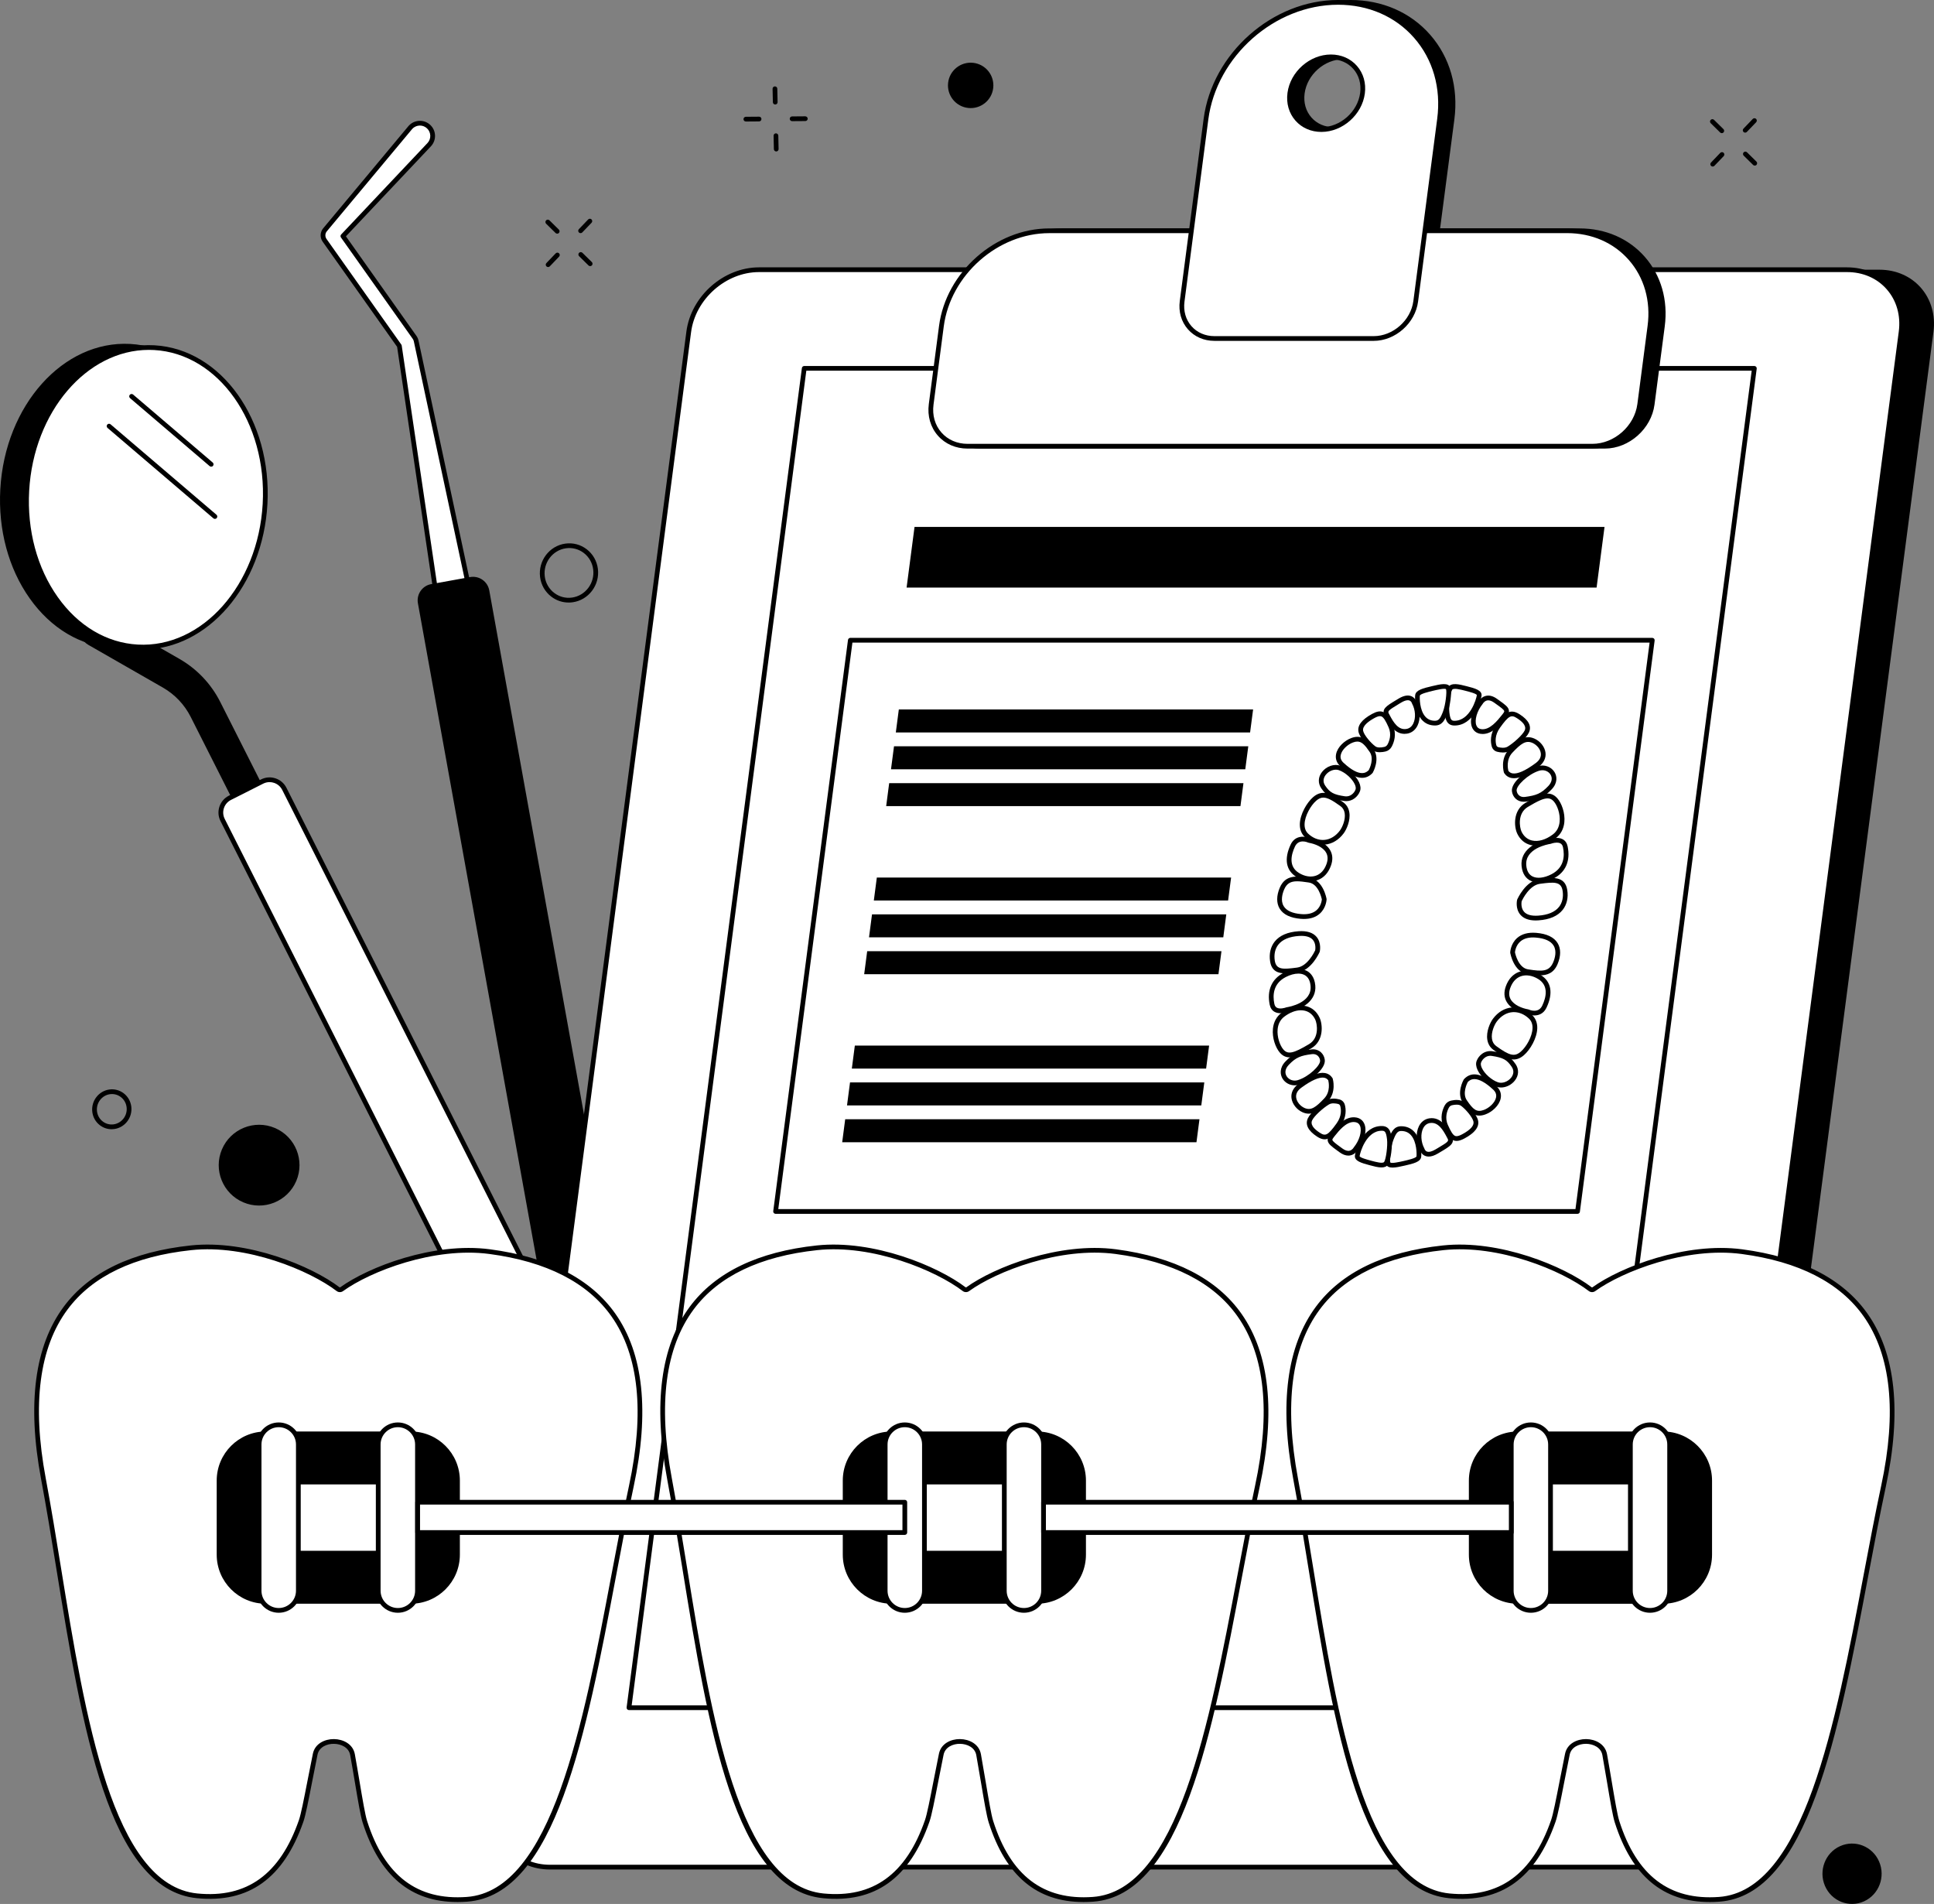 <?xml version="1.0" encoding="UTF-8"?>
<svg id="Layer_2" data-name="Layer 2" xmlns="http://www.w3.org/2000/svg" viewBox="0 0 1859.07 1830">
  <rect x="0" y="0" width="1859.07" height="1830" fill="#808080" stroke="none"/>
  <defs>
    <style>
      .cls-1 {
        fill: #fff;
      }
    </style>
  </defs>
  <g id="Illustration">
    <g id="Orthodontic_services" data-name="Orthodontic services">
      <g>
        <g>
          <path class="cls-1" d="M312.44,220.85l.17-.2,81.63-97.84c.15-.18.33-.39.5-.56,4.65-4.92,12.41-5.15,17.33-.5,4.92,4.65,5.15,12.41.5,17.33l-82.95,87.86,69.06,97.53c.62.88,1.1,1.94,1.34,3.06l.06.28,61.84,289.28c.07.35.15.75.2,1.11,1.44,9.7-5.26,18.73-14.96,20.16-9.7,1.44-18.73-5.26-20.16-14.96l-43.09-290.9-71.87-101.49c-2.13-3.01-2.07-7.2.4-10.16Z"/>
          <path d="M444.51,640.83c-4.27,0-8.4-1.36-11.89-3.95-4.3-3.19-7.09-7.86-7.88-13.15l-43.01-290.36-71.55-101.04c-2.78-3.92-2.57-9.24.51-12.93l1.75,1.46-1.75-1.46,81.79-98.04c.18-.22.4-.46.59-.67,5.5-5.83,14.72-6.09,20.55-.59,2.82,2.67,4.44,6.27,4.55,10.15.11,3.88-1.3,7.57-3.96,10.39l-81.67,86.51,67.99,96.01c.83,1.18,1.42,2.53,1.71,3.9l61.9,289.56c.08.4.17.85.23,1.25,1.62,10.92-5.95,21.13-16.88,22.75-.99.15-1.99.22-2.98.22ZM403.65,120.68c-2.65,0-5.3,1.05-7.27,3.13-.13.14-.28.31-.41.46l-81.79,98.04c-1.76,2.11-1.88,5.15-.29,7.39l71.87,101.49c.21.29.34.63.39.98l43.09,290.9c.61,4.09,2.77,7.7,6.09,10.16,3.32,2.46,7.4,3.49,11.49,2.88,8.44-1.25,14.3-9.14,13.04-17.58-.05-.31-.11-.67-.18-.98l-61.9-289.54c-.17-.78-.51-1.56-.98-2.23l-69.06-97.52c-.63-.88-.54-2.09.2-2.88l82.95-87.86c1.83-1.94,2.8-4.48,2.72-7.14-.08-2.67-1.19-5.14-3.13-6.98-1.93-1.82-4.39-2.72-6.85-2.72Z"/>
        </g>
        <path d="M607.66,1532.25l3.19-.58c18.06-3.26,30.05-20.55,26.78-38.6l-167.32-925.61c-1.56-8.62-9.81-14.35-18.44-12.79l-37.35,6.75c-8.62,1.56-14.35,9.81-12.79,18.44l167.32,925.61c3.26,18.06,20.55,30.05,38.6,26.78Z"/>
      </g>
      <g>
        <path d="M270.35,826.03c7.84-3.96,10.99-13.54,7.03-21.38l-65.64-129.91c-8.81-17.44-22.43-31.78-39.38-41.5l-67.54-38.7-26.97-53.37c-3.96-7.84-13.54-10.99-21.38-7.03-7.84,3.96-10.99,13.54-7.03,21.38l29.12,57.63c1.4,2.78,3.59,5.08,6.29,6.63l71.68,41.07c11.53,6.61,20.8,16.37,26.79,28.23l65.64,129.91c3.96,7.84,13.54,10.99,21.38,7.03Z"/>
        <g>
          <path class="cls-1" d="M662.04,1601.22c16.38-8.27,22.94-28.26,14.67-44.63l-403.42-798.39c-3.95-7.82-13.5-10.96-21.32-7.01l-30.98,15.65c-7.82,3.95-10.96,13.5-7.01,21.32l403.42,798.39c8.27,16.38,28.26,22.94,44.63,14.67Z"/>
          <path d="M647.12,1607.06c-12.98,0-25.5-7.13-31.74-19.48L211.96,789.19c-2.19-4.32-2.56-9.24-1.04-13.85,1.51-4.6,4.73-8.34,9.05-10.53l30.98-15.65c4.32-2.19,9.24-2.56,13.85-1.04,4.6,1.51,8.34,4.73,10.53,9.05l403.42,798.39c8.83,17.47,1.79,38.86-15.67,47.69-5.12,2.59-10.57,3.81-15.95,3.81ZM259.12,751.75c-2.1,0-4.19.49-6.12,1.47l-30.98,15.65c-3.24,1.64-5.65,4.44-6.78,7.89-1.13,3.45-.86,7.13.78,10.37l403.42,798.39c7.7,15.23,26.35,21.37,41.58,13.67,15.23-7.7,21.36-26.35,13.67-41.58l-403.42-798.39c-1.64-3.24-4.44-5.65-7.89-6.78-1.4-.46-2.83-.69-4.26-.69ZM662.04,1601.22h.02-.02Z"/>
        </g>
        <g>
          <ellipse cx="117.07" cy="476.69" rx="144.05" ry="114.68" transform="translate(-365.4 567.02) rotate(-86.81)"/>
          <path d="M114.26,622.93c-1.78,0-3.56-.05-5.34-.15-31.29-1.75-59.83-18.65-80.35-47.6C8.16,546.4-1.88,509.1.29,470.17c4.49-80.56,60.49-143.2,124.93-139.58,31.29,1.75,59.83,18.65,80.35,47.6,20.41,28.79,30.45,66.08,28.28,105.01-2.17,38.93-16.3,74.88-39.78,101.22-22.27,24.97-50.42,38.51-79.8,38.51ZM119.94,334.99c-59.75,0-110.87,59.5-115.11,135.44-2.11,37.91,7.63,74.18,27.45,102.13,19.7,27.8,47.01,44.02,76.89,45.69,29.88,1.67,58.82-11.42,81.49-36.85,22.8-25.58,36.52-60.54,38.64-98.44,2.11-37.91-7.63-74.18-27.45-102.13-19.7-27.8-47.01-44.02-76.89-45.69-1.68-.09-3.36-.14-5.03-.14Z"/>
        </g>
        <g>
          <ellipse class="cls-1" cx="140.28" cy="477.98" rx="144.05" ry="114.68" transform="translate(-344.77 591.42) rotate(-86.81)"/>
          <path d="M137.4,624.23c-1.75,0-3.51-.05-5.27-.15-31.29-1.75-59.83-18.65-80.35-47.6-20.41-28.79-30.45-66.08-28.28-105.01,4.49-80.56,60.49-143.2,124.93-139.58,64.39,3.59,113.12,72.05,108.63,152.61-4.37,78.35-57.5,139.73-119.65,139.73ZM143.15,336.29c-59.75,0-110.87,59.5-115.11,135.44-2.11,37.91,7.63,74.18,27.45,102.13,19.7,27.8,47.01,44.02,76.89,45.69,61.89,3.48,115.78-57.24,120.13-135.3,4.35-78.05-42.45-144.37-104.34-147.82-1.68-.09-3.36-.14-5.03-.14Z"/>
        </g>
        <path d="M203.01,448.56c-.52,0-1.05-.18-1.48-.54l-76.52-65.34c-.95-.81-1.07-2.25-.25-3.2.81-.95,2.25-1.07,3.2-.25l76.52,65.34c.95.81,1.07,2.25.25,3.2-.45.53-1.09.8-1.73.8Z"/>
        <path d="M206.61,498.75c-.52,0-1.05-.18-1.48-.55l-101.77-86.9c-.95-.81-1.07-2.25-.25-3.2.82-.95,2.25-1.07,3.2-.25l101.77,86.9c.95.81,1.07,2.25.25,3.2-.45.53-1.09.8-1.73.8Z"/>
      </g>
      <g>
        <path d="M1806.63,259.24H760.7c-32.99,0-63.24,26.75-67.56,59.74l-185.31,1415.91c-4.32,32.99,18.93,59.74,51.92,59.74h1045.93c32.99,0,63.24-26.75,67.56-59.74l185.31-1415.91c4.32-32.99-18.93-59.74-51.92-59.74Z"/>
        <g>
          <path class="cls-1" d="M1775.54,259.24H729.61c-32.99,0-63.24,26.75-67.56,59.74l-185.31,1415.91c-4.32,32.99,18.93,59.74,51.92,59.74h1045.93c32.99,0,63.24-26.75,67.56-59.74l185.31-1415.91c4.32-32.99-18.93-59.74-51.92-59.74Z"/>
          <path d="M1574.6,1796.91H528.67c-16.53,0-31.27-6.42-41.51-18.09-10.36-11.8-14.86-27.51-12.67-44.22l185.31-1415.91c4.45-34.03,35.77-61.72,69.81-61.72h1045.93c16.53,0,31.27,6.42,41.5,18.09,10.36,11.8,14.86,27.51,12.67,44.22l-185.31,1415.91c-4.45,34.03-35.77,61.72-69.81,61.72ZM729.61,261.52c-31.84,0-61.14,25.91-65.31,57.76l-185.31,1415.91c-2.01,15.39,2.1,29.82,11.58,40.63,9.36,10.67,22.89,16.54,38.09,16.54h1045.93c31.84,0,61.14-25.91,65.31-57.76l185.31-1415.91c2.01-15.39-2.1-29.82-11.58-40.63-9.36-10.67-22.89-16.54-38.09-16.54H729.61Z"/>
        </g>
        <g>
          <path d="M1517.93,1643.68h-913.33c-.65,0-1.28-.28-1.71-.77-.43-.49-.63-1.15-.55-1.79l168.48-1287.35c.15-1.13,1.11-1.98,2.25-1.98h913.33c.66,0,1.28.28,1.71.77.43.49.63,1.15.54,1.79l-168.48,1287.35c-.15,1.13-1.11,1.98-2.25,1.98ZM607.2,1639.13h908.74l167.88-1282.81h-908.74l-167.88,1282.81Z"/>
          <polygon points="1534.73 564.77 871.47 564.77 879.1 506.48 1542.36 506.48 1534.73 564.77"/>
          <g>
            <path d="M1516.43,1166.7h-770.89c-.65,0-1.28-.28-1.71-.77-.43-.49-.63-1.15-.55-1.79l71.86-549.06c.15-1.13,1.11-1.98,2.25-1.98h770.89c.65,0,1.28.28,1.71.77.43.49.63,1.15.54,1.79l-71.86,549.06c-.15,1.13-1.11,1.98-2.25,1.98ZM748.13,1162.16h766.3l71.26-544.51h-766.3l-71.26,544.51Z"/>
            <g>
              <g>
                <path class="cls-1" d="M1460.52,865.52s7.28-16.67,19.38-18.27c12.11-1.61,22.53-3.22,24.4,8.5,1.87,11.72-3.28,25.07-25.59,26.6-22.29,1.53-18.19-16.83-18.19-16.83Z"/>
                <path d="M1476.16,884.71c-6.62,0-11.55-1.84-14.68-5.48-4.99-5.8-3.26-13.87-3.18-14.21.03-.14.08-.28.13-.41.32-.73,7.94-17.86,21.16-19.62l.69-.09c11.83-1.57,24.07-3.2,26.25,10.48,1.17,7.32-.39,14.12-4.38,19.14-4.74,5.96-12.58,9.36-23.3,10.09-.93.06-1.83.1-2.7.1ZM1462.7,866.22c-.19,1.11-.9,6.44,2.25,10.08,2.56,2.95,7.13,4.22,13.6,3.79,9.39-.64,16.14-3.47,20.05-8.39,3.19-4.01,4.42-9.55,3.45-15.59-1.42-8.9-8.23-8.41-21.17-6.69l-.69.09c-10.01,1.33-16.62,14.83-17.5,16.71Z"/>
              </g>
              <g>
                <path class="cls-1" d="M1490.02,808.85s12.55-4.96,14.64,5.08c2.09,10.04.56,21.74-12.22,28.37-12.77,6.62-26.13,4.87-27.56-10.17-1.43-15.04,14.72-21.65,25.13-23.28Z"/>
                <path d="M1479.11,848.25c-3.11,0-5.96-.66-8.4-1.99-3.26-1.77-7.3-5.63-8.09-13.92-1.38-14.57,12.43-23.39,26.82-25.7,1.38-.5,7.87-2.6,12.68,0,2.47,1.33,4.12,3.7,4.77,6.84,2.89,13.91-1.86,24.87-13.4,30.85-5.03,2.61-9.97,3.93-14.38,3.93ZM1496.51,809.9c-2.83,0-5.62,1.06-5.66,1.07-.16.06-.32.11-.48.13-2.54.4-24.78,4.35-23.22,20.81.48,5.06,2.41,8.55,5.74,10.36,4.48,2.44,11.4,1.69,18.51-1.99,12.25-6.35,12.76-17.58,11.04-25.88-.38-1.84-1.19-3.07-2.48-3.76-1.02-.55-2.24-.74-3.45-.74ZM1490.02,808.85h.02-.02Z"/>
              </g>
              <g>
                <path class="cls-1" d="M1460.55,800.37c-2.63-5.48-4.16-20.06,6.89-26.7,14.47-8.69,21.9-11.62,27.83-4.91,5.92,6.71,11.13,25.79-1.19,35.1-13.2,9.97-27.6,8.85-33.52-3.49Z"/>
                <path d="M1476.42,812.83c-1.69,0-3.34-.19-4.92-.57-5.75-1.4-10.24-5.17-13-10.91-3.24-6.76-4.29-22.39,7.77-29.63,13.68-8.22,23.2-12.96,30.7-4.47,4.05,4.59,7.67,13.99,6.76,23.08-.65,6.43-3.51,11.73-8.28,15.33-6.19,4.68-12.89,7.16-19.02,7.16ZM1487.62,767.37c-3.97,0-9.61,2.6-19.01,8.25-10.19,6.12-7.93,19.75-6.01,23.76,2.14,4.47,5.59,7.39,9.97,8.46,5.99,1.46,13.32-.66,20.13-5.8,3.79-2.86,5.97-6.95,6.5-12.16.78-7.71-2.33-15.87-5.64-19.62-1.67-1.89-3.49-2.89-5.94-2.89Z"/>
              </g>
              <g>
                <path class="cls-1" d="M1466.19,768.25c-2.89.39-5.72-.35-7.66-2.19-1.36-1.29-2.58-3.15-2.91-5.79-.82-6.68,12.58-18.33,23.2-21.64,10.63-3.31,20.81,8.25,11.18,18.41-7.25,7.66-12.32,9.67-23.81,11.21Z"/>
                <path d="M1464.7,770.62c-2.99,0-5.74-1.02-7.74-2.91-2.04-1.93-3.25-4.34-3.6-7.16-1.07-8.7,14.23-20.8,24.78-24.09,6.23-1.94,12.86.38,16.14,5.65,2.49,4,3.11,10.43-2.63,16.49-7.97,8.41-13.94,10.4-25.16,11.9h0c-.6.08-1.2.12-1.79.12ZM1466.19,768.25h.02-.02ZM1482.58,740.33c-1.02,0-2.05.15-3.08.47-10.71,3.34-22.21,14.46-21.62,19.19.22,1.74.96,3.23,2.21,4.41,1.39,1.32,3.51,1.9,5.8,1.59,10.74-1.44,15.5-3.16,22.47-10.52,3.41-3.61,4.17-7.6,2.08-10.96-1.66-2.67-4.65-4.19-7.85-4.19Z"/>
              </g>
              <g>
                <path class="cls-1" d="M1447.85,741.88s-3.56-11.69,4.32-20.02c7.87-8.33,13.62-13.32,21.67-9.97,8.05,3.36,15.01,15.07,3.73,23.39-11.28,8.32-24.02,14.96-29.71,6.6Z"/>
                <path d="M1455.35,748.01c-.77,0-1.5-.06-2.2-.18-3-.51-5.42-2.08-7.18-4.67-.13-.19-.23-.4-.3-.62-.16-.53-3.84-13.06,4.84-22.24,7.91-8.37,14.72-14.46,24.19-10.5,5.75,2.4,10.25,8.03,10.93,13.7.62,5.12-1.77,9.96-6.73,13.61-9.91,7.31-17.65,10.9-23.56,10.9ZM1449.94,740.9c1.02,1.37,2.33,2.17,3.97,2.45,4.81.82,12.3-2.51,22.3-9.89,3.69-2.72,5.34-5.89,4.91-9.41-.56-4.6-4.53-8.54-8.17-10.05-6.31-2.63-10.81.63-19.14,9.43-6.2,6.56-4.34,15.65-3.88,17.47Z"/>
              </g>
              <g>
                <path class="cls-1" d="M1439.75,720.37c-1.81-.46-3.13-1.79-3.62-3.54-1.03-3.7-1.76-10.76,3.81-18.57,8.15-11.45,11.91-14.72,19.59-9.8,7.68,4.93,10.37,9.85,8.06,14.76-2.31,4.91-11.71,13.09-17.13,16.35-3.46,2.09-7.94,1.49-10.71.79Z"/>
                <path d="M1444.65,723.29c-1.98,0-3.87-.32-5.45-.72-2.58-.65-4.54-2.57-5.25-5.14-1.09-3.94-2.01-11.85,4.14-20.49,7.55-10.61,12.69-16.79,22.67-10.39,8.76,5.62,11.75,11.55,8.89,17.64-2.6,5.52-12.4,13.95-18.01,17.33-2.19,1.32-4.65,1.77-6.99,1.77ZM1440.31,718.16c2.13.54,6.13,1.18,8.99-.54,5.54-3.34,14.3-11.24,16.24-15.37.65-1.38,2.62-5.57-7.23-11.88-5.45-3.5-7.78-3.05-16.51,9.2-5.06,7.11-4.34,13.48-3.47,16.64.27.99.99,1.7,1.98,1.94Z"/>
              </g>
              <g>
                <path class="cls-1" d="M1423.36,675.28s4.66-8.67,14.32-1.72c9.67,6.96,12.97,8.7,8.76,13.9-4.21,5.2-12.85,17.34-23.19,15.58-10.34-1.75-8.3-17.36.11-27.76Z"/>
                <path d="M1425.3,705.49c-.8,0-1.61-.07-2.43-.21-3.8-.64-6.63-2.96-7.98-6.52-2.47-6.53.3-16.92,6.59-24.78.54-.89,2.78-4.2,6.88-5.14,3.34-.77,6.93.19,10.65,2.87l1.93,1.38c5.85,4.18,9.07,6.48,9.52,9.8.33,2.43-1.03,4.48-2.25,5.99l-1.04,1.31c-4.34,5.47-12.13,15.29-21.87,15.29ZM1430.61,673.14c-.41,0-.8.04-1.19.13-2.64.59-4.05,3.08-4.07,3.11-.06.11-.14.24-.23.34-5.33,6.59-7.9,15.38-5.98,20.45.78,2.07,2.25,3.26,4.49,3.64,8.21,1.39,15.86-8.25,19.98-13.43l1.07-1.34c.63-.78,1.37-1.86,1.28-2.52-.19-1.38-3.49-3.73-7.66-6.71l-1.94-1.39c-2.1-1.51-4.03-2.27-5.75-2.27ZM1423.36,675.28h.02-.02Z"/>
              </g>
              <g>
                <path class="cls-1" d="M1398.1,695.08c-5.07,0-6.32-3.34-7.14-10.01-.82-6.66.93-19.99,3.05-23.32,2.13-3.33,8.67-1.66,15.22.01,6.55,1.67,13.1,3.34,12.66,6.68-.44,3.33-6.54,26.67-23.79,26.64Z"/>
                <path d="M1398.13,697.35h-.04c-7.92-.01-8.81-7.23-9.39-12.01-.83-6.75.78-20.73,3.39-24.82,3.01-4.72,10.48-2.81,17.69-.97,7.74,1.98,15.05,3.84,14.36,9.18-.74,5.68-7.72,28.62-26.01,28.62ZM1398.1,692.8h.02c14.9,0,21-20.83,21.51-24.66-.38-1.48-7.53-3.3-10.97-4.18-4.85-1.24-11.5-2.93-12.74-.99-1.72,2.69-3.51,15.32-2.71,21.82.89,7.25,2.17,8.01,4.89,8.01Z"/>
              </g>
              <g>
                <path class="cls-1" d="M1272.92,864.4s-2.87-16.65-14.41-18.37c-11.53-1.73-21.38-3.44-26.26,8.16-4.87,11.6-3.26,24.9,18.34,26.7,21.62,1.8,22.33-16.49,22.33-16.49Z"/>
                <path d="M1253.51,883.29c-1.01,0-2.04-.04-3.11-.13-10.05-.84-16.89-4.14-20.32-9.81-3.18-5.24-3.15-12.36.08-20.04,5.47-13.01,16.95-11.29,28.04-9.63l.65.1c13.02,1.95,16.18,19.49,16.31,20.23.03.16.04.32.03.47-.01.33-.39,8.24-6.6,13.74-3.8,3.36-8.86,5.05-15.08,5.05ZM1246.85,847.08c-5.93,0-9.91,1.83-12.5,7.98-1.53,3.65-3.63,10.57-.38,15.92,2.64,4.35,8.3,6.92,16.81,7.63,6.34.53,11.31-.73,14.76-3.76,4.25-3.73,4.98-9.15,5.1-10.33-.41-1.98-3.4-14.9-12.46-16.26l-.65-.1c-4.11-.62-7.65-1.09-10.67-1.09Z"/>
              </g>
              <g>
                <path class="cls-1" d="M1258.48,807.8s-11.1-5.03-15.76,4.91c-4.66,9.94-6.18,21.56,4.7,28.27,10.88,6.71,24.54,5.12,29.86-9.82,5.32-14.94-8.94-21.66-18.8-23.36Z"/>
                <path d="M1259.86,847.04c-4.5,0-9.23-1.4-13.64-4.12-10.09-6.22-12.06-17.28-5.56-31.17,4.35-9.29,13.82-8.13,18.48-6.14,3.7.67,14.67,3.32,19.43,11.47,2.52,4.32,2.81,9.32.84,14.85-2.52,7.08-6.99,11.92-12.92,14-2.1.74-4.34,1.1-6.63,1.1ZM1252.35,808.76c-2.68,0-5.74,1.01-7.57,4.92-3.81,8.14-6.25,19.16,3.83,25.37,5.49,3.38,11.46,4.33,16.38,2.6,4.59-1.61,8.1-5.5,10.14-11.24,1.5-4.21,1.34-7.92-.48-11.03-3.09-5.3-10.58-8.3-16.56-9.33-.19-.03-.37-.09-.54-.17-.45-.2-2.65-1.12-5.2-1.12Z"/>
              </g>
              <g>
                <path class="cls-1" d="M1289.81,799.63c4.03-5.43,9.34-19.92.12-26.61-12.06-8.74-18.65-11.7-26.24-5.08-7.59,6.62-17.67,25.52-7.92,34.86,10.45,10.02,24.98,9.04,34.04-3.18Z"/>
                <path d="M1271.6,811.9c-6.23,0-12.35-2.61-17.41-7.45-3.2-3.07-4.83-7.34-4.72-12.35.22-9.44,6.64-20.57,12.72-25.87,9.36-8.17,17.96-3.1,29.06,4.95,3.23,2.34,5.18,5.63,5.82,9.77,1.19,7.71-2.61,16.2-5.45,20.03h0c-4.75,6.4-11.2,10.25-18.16,10.84-.63.05-1.25.08-1.88.08ZM1272.07,766.62c-2.49,0-4.6,1.05-6.88,3.03-5.22,4.55-10.97,14.47-11.16,22.55-.09,3.75,1.03,6.76,3.32,8.96,4.61,4.42,10.21,6.6,15.75,6.13,5.64-.48,10.93-3.68,14.89-9.02,2.29-3.09,5.57-10.34,4.6-16.63-.45-2.9-1.79-5.18-4-6.78-7.79-5.65-12.61-8.24-16.53-8.24ZM1289.81,799.63h.02-.02Z"/>
              </g>
              <g>
                <path class="cls-1" d="M1292.58,767.64c2.76.4,5.76-.31,8.16-2.12,1.68-1.27,3.38-3.11,4.39-5.74,2.55-6.64-7.7-18.32-17.36-21.67-9.65-3.35-22.71,8.08-15.84,18.23,5.18,7.66,9.67,9.69,20.65,11.3Z"/>
                <path d="M1294.1,770.02c-.62,0-1.23-.04-1.85-.13-10.88-1.59-16.37-3.65-22.2-12.27-3.3-4.88-3.05-10.69.68-15.55,4.32-5.62,11.79-8.19,17.79-6.11,7.14,2.48,14.82,9.3,17.87,15.87,1.51,3.26,1.81,6.29.86,8.76-1.03,2.67-2.76,4.94-5.14,6.74-2.32,1.75-5.16,2.69-8.01,2.69ZM1284.15,739.79c-3.54,0-7.39,1.89-9.82,5.05-1.48,1.92-3.51,5.81-.52,10.23,4.6,6.79,8.17,8.72,19.09,10.32,2.24.32,4.6-.29,6.46-1.69,1.69-1.28,2.92-2.88,3.63-4.74.5-1.29.24-3.1-.74-5.21-2.55-5.48-9.24-11.41-15.24-13.49-.91-.32-1.88-.47-2.87-.47Z"/>
              </g>
              <g>
                <path class="cls-1" d="M1317.62,741.51s6.58-11.63.93-19.96c-5.65-8.33-10.04-13.33-18.89-10.02-8.84,3.31-18.77,14.92-9.77,23.25,9,8.34,19.91,15.02,27.73,6.73Z"/>
                <path d="M1309.31,747.63c-5.92,0-12.93-3.73-20.97-11.17-3.49-3.24-4.89-7.24-4.03-11.59,1.4-7.1,8.38-13.15,14.55-15.46,10.49-3.93,15.76,2.31,21.57,10.87,6.37,9.39-.53,21.83-.83,22.35-.09.16-.2.31-.32.44-2.87,3.04-6.19,4.56-9.97,4.56ZM1304.75,712.77c-1.3,0-2.7.3-4.29.9-4.94,1.85-10.66,6.87-11.69,12.08-.55,2.79.32,5.2,2.66,7.37,16,14.82,22.15,9.33,24.33,7.05.81-1.56,5.29-10.87.91-17.34-4.64-6.85-7.71-10.06-11.92-10.06ZM1317.62,741.51h.02-.02Z"/>
              </g>
              <g>
                <path class="cls-1" d="M1331.27,720.12c1.91-.45,3.58-1.77,4.52-3.51,1.98-3.68,4.55-10.72,1.06-18.53-5.12-11.44-8-14.71-16.91-9.83-8.9,4.88-12.85,9.77-11.84,14.67,1.01,4.9,8.21,13.08,12.74,16.35,2.9,2.09,7.49,1.52,10.43.84Z"/>
                <path d="M1326.32,723.01c-2.42,0-4.86-.48-6.82-1.89-4.78-3.45-12.46-12.08-13.63-17.74-1.23-5.97,3.13-11.73,12.97-17.13,4.31-2.37,7.5-3,10.3-2.06,3.96,1.33,6.4,5.4,9.78,12.95,3.92,8.76.97,16.63-1.13,20.53-1.27,2.36-3.46,4.06-6,4.65h0c-1.63.38-3.53.68-5.46.68ZM1331.27,720.12h.02-.02ZM1326.54,688.33c-1.37,0-3.16.62-5.51,1.91-5.42,2.97-11.68,7.51-10.7,12.22.82,3.99,7.31,11.69,11.84,14.97,1.64,1.18,4.77,1.36,8.59.47,1.25-.29,2.38-1.18,3.03-2.38,1.71-3.17,4.11-9.53.98-16.52-2.64-5.9-4.74-9.71-7.08-10.5-.35-.12-.73-.18-1.15-.18Z"/>
              </g>
              <g>
                <path class="cls-1" d="M1359.34,675.21s-2.38-8.66-13.81-1.75c-11.43,6.91-15.16,8.64-12.34,13.83,2.83,5.2,8.26,17.33,19.01,15.62,10.76-1.71,12.8-17.3,7.14-27.7Z"/>
                <path d="M1350.1,705.36c-9.93,0-15.25-10.07-18.21-15.67l-.69-1.3c-3.67-6.75,1.19-9.67,10.87-15.49l2.28-1.38c4.81-2.91,8.92-3.71,12.22-2.39,2.87,1.15,4.37,3.69,4.87,5.2,3.83,7.2,4.3,16.68,1.12,23.15-2.1,4.26-5.65,6.99-10,7.68-.85.14-1.67.2-2.46.2ZM1353.25,673.05c-1.75,0-3.97.79-6.54,2.35l-2.29,1.38c-10.41,6.26-10.63,6.83-9.22,9.42l.72,1.35c3.69,6.99,8.3,14.33,15.94,13.11,2.94-.47,5.17-2.22,6.64-5.2,2.6-5.28,2.13-13.17-1.14-19.17-.08-.15-.14-.3-.19-.46-.03-.11-.59-1.85-2.3-2.51-.48-.18-1.01-.27-1.6-.27Z"/>
              </g>
              <g>
                <path class="cls-1" d="M1379.37,695.04c5.07,0,7.19-3.32,9.75-9.98,2.56-6.66,4.31-19.99,3.05-23.32-1.25-3.33-8.23-1.67-15.2-.01-6.97,1.66-13.94,3.32-14.37,6.65-.44,3.33-.44,26.64,16.77,26.66Z"/>
                <path d="M1379.39,697.32h-.02c-5.2,0-9.48-1.89-12.73-5.6-6.71-7.66-6.66-20.79-6.29-23.63.64-4.88,7.8-6.59,16.1-8.56,8.18-1.95,15.9-3.79,17.86,1.42,1.56,4.14-.46,18.18-3.06,24.93-2.41,6.26-4.96,11.44-11.86,11.44ZM1379.37,692.77h.01c3.4,0,5.04-1.84,7.61-8.52,2.61-6.78,3.93-19.34,3.05-21.7-.55-1.46-9.26.62-12.55,1.4-4.03.96-12.41,2.96-12.65,4.73-.25,1.91-.35,13.71,5.2,20.05,2.38,2.72,5.43,4.04,9.32,4.05Z"/>
              </g>
              <g>
                <path class="cls-1" d="M1453.98,915.46s2.9,16.74,14.57,18.5c11.67,1.76,21.65,3.51,26.58-8.16,4.93-11.68,3.28-25.07-18.59-26.89-21.85-1.82-22.56,16.56-22.56,16.56Z"/>
                <path d="M1480.25,937.48c-3.67,0-7.54-.59-11.38-1.17l-.66-.1c-13.13-1.98-16.34-19.61-16.47-20.36-.03-.16-.04-.32-.03-.48.01-.33.39-8.25,6.62-13.77,4.45-3.94,10.64-5.61,18.39-4.97,10.2.85,17.13,4.19,20.6,9.92,3.19,5.27,3.15,12.42-.1,20.12-3.64,8.61-9.91,10.79-16.97,10.79ZM1456.27,915.33c.41,2,3.45,15,12.62,16.39l.66.1c12.35,1.87,19.53,2.47,23.48-6.9,1.55-3.66,3.66-10.61.4-16-2.67-4.42-8.42-7.02-17.08-7.75-6.42-.54-11.48.74-14.96,3.8-4.26,3.75-5,9.17-5.12,10.35Z"/>
              </g>
              <g>
                <path class="cls-1" d="M1468.61,972.42s11.23,5.12,15.95-4.88c4.71-10,6.24-21.7-4.78-28.48-11.01-6.78-24.81-5.21-30.17,9.79-5.36,15,9.04,21.81,19,23.57Z"/>
                <path d="M1474.86,976.03c-2.64,0-5.13-.65-6.92-1.42-3.74-.69-14.86-3.4-19.65-11.65-2.52-4.34-2.8-9.35-.83-14.88,2.53-7.08,7.01-11.93,12.97-14.02,6.29-2.21,13.78-1.1,20.54,3.06,10.21,6.28,12.22,17.43,5.64,31.38-2.73,5.79-7.44,7.52-11.76,7.52ZM1469.55,970.35c.95.42,9.33,3.91,12.95-3.78,3.86-8.19,6.31-19.28-3.91-25.57-5.59-3.43-11.66-4.4-16.65-2.64-4.62,1.62-8.14,5.52-10.2,11.26-1.5,4.21-1.34,7.93.48,11.06,3.12,5.37,10.72,8.43,16.78,9.5.19.03.37.09.54.17Z"/>
              </g>
              <g>
                <path class="cls-1" d="M1436.98,980.5c-4.06,5.44-9.4,19.97-.1,26.74,12.17,8.87,18.83,11.89,26.49,5.27,7.67-6.62,17.86-25.6,7.99-35.05-10.57-10.13-25.24-9.2-34.38,3.04Z"/>
                <path d="M1454.93,1018.35c-6,0-12.17-4.01-19.39-9.27-3.26-2.38-5.24-5.71-5.87-9.9-1.17-7.74,2.64-16.22,5.49-20.04,4.77-6.39,11.24-10.23,18.24-10.81,6.94-.58,13.89,2.08,19.53,7.49,3.25,3.11,4.9,7.44,4.77,12.5-.25,9.49-6.72,20.63-12.85,25.91-3.36,2.9-6.62,4.12-9.93,4.12ZM1455.26,972.81c-.5,0-.99.02-1.49.06-5.67.47-10.99,3.67-14.97,9-2.3,3.08-5.59,10.32-4.64,16.64.44,2.95,1.81,5.27,4.05,6.91,12.88,9.39,17.75,10.5,23.67,5.39,5.26-4.54,11.06-14.46,11.27-22.59.1-3.8-1.04-6.87-3.37-9.1-4.28-4.1-9.39-6.3-14.53-6.3ZM1436.98,980.5h.02-.02Z"/>
              </g>
              <g>
                <path class="cls-1" d="M1434.21,1012.64c-2.78-.42-5.81.28-8.22,2.08-1.69,1.27-3.4,3.11-4.42,5.74-2.57,6.66,7.77,18.46,17.5,21.91,9.74,3.45,22.93-7.96,15.98-18.23-5.24-7.74-9.77-9.82-20.84-11.5Z"/>
                <path d="M1442.83,1045.27c-1.55,0-3.07-.24-4.52-.75-7.22-2.56-14.97-9.49-18.02-16.14-1.5-3.26-1.79-6.28-.84-8.73,1.03-2.68,2.77-4.95,5.17-6.74,2.84-2.12,6.46-3.04,9.92-2.51,10.96,1.67,16.5,3.77,22.38,12.47,3.33,4.93,3.08,10.77-.67,15.62-3.32,4.29-8.49,6.78-13.43,6.78ZM1432.6,1014.79c-1.86,0-3.73.61-5.25,1.75-1.7,1.27-2.93,2.87-3.66,4.74-.49,1.29-.24,3.08.73,5.2,2.56,5.56,9.33,11.6,15.41,13.75,4.17,1.48,9.7-.46,12.83-4.52,1.49-1.92,3.53-5.82.5-10.29-4.65-6.88-8.26-8.85-19.3-10.53-.42-.06-.84-.1-1.27-.1Z"/>
              </g>
              <g>
                <path class="cls-1" d="M1409,1038.72s-6.61,11.62-.93,20.04c5.68,8.42,10.11,13.48,19.02,10.24,8.91-3.24,18.93-14.84,9.84-23.3-9.08-8.45-20.07-15.25-27.93-6.98Z"/>
                <path d="M1421.98,1072.28c-6.86,0-11.16-5.39-15.79-12.25-6.4-9.48.54-21.91.84-22.44.09-.16.2-.31.33-.44,7.39-7.77,17.86-5.47,31.13,6.88,3.54,3.3,4.94,7.35,4.05,11.74-1.44,7.11-8.47,13.11-14.66,15.36-2.17.79-4.12,1.15-5.89,1.15ZM1410.86,1040.07c-.81,1.57-5.31,10.88-.9,17.42,6.13,9.08,9.52,11.86,16.36,9.37,4.95-1.8,10.7-6.78,11.76-12,.57-2.79-.34-5.31-2.69-7.5-16.14-15.03-22.34-9.57-24.53-7.3Z"/>
              </g>
              <g>
                <path class="cls-1" d="M1395.29,1060.09c-1.92.43-3.59,1.74-4.54,3.49-1.99,3.68-4.57,10.72-1.06,18.59,5.14,11.54,8.04,14.85,16.99,10.04,8.96-4.82,12.93-9.69,11.91-14.63-1.02-4.93-8.26-13.22-12.82-16.55-2.91-2.13-7.53-1.6-10.49-.93Z"/>
                <path d="M1400.12,1096.62c-.94,0-1.82-.15-2.66-.44-3.99-1.36-6.44-5.48-9.83-13.09-3.93-8.82-.98-16.69,1.13-20.59,1.28-2.37,3.48-4.05,6.04-4.62,3.67-.82,8.8-1.26,12.33,1.32,4.8,3.51,12.53,12.24,13.71,17.93,1.24,6.01-3.15,11.76-13.06,17.09-3.02,1.62-5.48,2.41-7.65,2.41ZM1400.1,1061.78c-1.29,0-2.74.17-4.32.53-1.25.28-2.39,1.16-3.03,2.35-1.71,3.17-4.12,9.54-.98,16.58,2.66,5.97,4.79,9.83,7.15,10.64,1.49.51,3.62-.02,6.69-1.68,7.93-4.26,11.54-8.36,10.76-12.17-.83-4.02-7.37-11.84-11.94-15.18-.98-.71-2.48-1.08-4.33-1.08ZM1395.29,1060.09h.02-.02Z"/>
              </g>
              <g>
                <path class="cls-1" d="M1367.14,1104.88s2.38,8.72,13.85,1.91c11.47-6.82,15.22-8.51,12.38-13.76-2.84-5.25-8.29-17.48-19.08-15.86-10.78,1.61-12.82,17.22-7.15,27.72Z"/>
                <path d="M1373.32,1111.66c-1.21,0-2.34-.21-3.39-.64-2.89-1.17-4.4-3.74-4.9-5.27-3.85-7.29-4.3-16.84-1.08-23.29,2.11-4.22,5.66-6.9,10-7.55,11.55-1.73,17.52,9.62,20.72,15.72l.7,1.31c3.68,6.81-1.2,9.69-10.93,15.44l-2.29,1.36c-3.28,1.95-6.23,2.92-8.83,2.92ZM1369.32,1104.26c.03.11.6,1.89,2.35,2.57,1.88.73,4.7.05,8.15-2l2.3-1.36c10.44-6.17,10.66-6.74,9.24-9.36l-.72-1.36c-3.71-7.06-8.33-14.48-16.02-13.34-2.92.44-5.14,2.15-6.61,5.08-2.63,5.27-2.17,13.21,1.12,19.3.08.15.14.3.19.46Z"/>
              </g>
              <g>
                <path class="cls-1" d="M1347.09,1084.79c-5.06-.06-7.19,3.25-9.75,9.9-2.56,6.64-4.3,19.97-3.05,23.32,1.25,3.35,8.22,1.77,15.19.19,6.97-1.58,13.95-3.17,14.39-6.5.44-3.33.45-26.71-16.78-26.91Z"/>
                <path d="M1338.65,1122.25c-3.15,0-5.52-.87-6.49-3.46-1.56-4.17.47-18.2,3.06-24.93,2.39-6.21,4.93-11.35,11.74-11.35.05,0,.11,0,.16,0,5.19.06,9.47,1.99,12.71,5.72,6.71,7.74,6.67,20.91,6.29,23.75-.64,4.91-7.82,6.53-16.14,8.42-4.12.94-8.13,1.84-11.34,1.84ZM1346.96,1087.06c-3.33,0-4.95,1.85-7.49,8.44-2.61,6.76-3.93,19.33-3.05,21.71.56,1.49,9.28-.49,12.56-1.23,4.03-.91,12.41-2.82,12.64-4.58.25-1.91.35-13.77-5.22-20.18-2.39-2.75-5.44-4.11-9.33-4.15-.04,0-.07,0-.11,0Z"/>
              </g>
              <g>
                <path class="cls-1" d="M1266.42,914.1s-7.22,16.58-19.19,18.15c-11.97,1.57-22.25,3.15-24.08-8.49-1.83-11.64,3.26-24.9,25.29-26.41,22.05-1.51,17.98,16.75,17.98,16.75Z"/>
                <path d="M1235.8,935.59c-7.39,0-13.44-2.23-14.89-11.48-1.15-7.3.41-14.07,4.39-19.06,4.7-5.89,12.43-9.25,22.99-9.97,7.9-.54,13.68,1.25,17.19,5.33,4.97,5.78,3.25,13.84,3.17,14.18-.03.14-.08.28-.13.41-.32.72-7.88,17.78-20.98,19.5l-.67.09c-3.76.5-7.56,1-11.06,1ZM1250.97,899.53c-.76,0-1.55.03-2.37.08-9.23.63-15.88,3.42-19.75,8.27-3.17,3.98-4.4,9.49-3.45,15.52,1.39,8.83,8.11,8.36,20.86,6.68l.67-.09c9.88-1.3,16.43-14.71,17.3-16.58.19-1.1.9-6.44-2.24-10.06-2.2-2.54-5.91-3.82-11.03-3.82ZM1266.42,914.1h.02-.02ZM1266.42,914.1h.02-.02Z"/>
              </g>
              <g>
                <path class="cls-1" d="M1237.2,970.41s-12.4,4.88-14.45-5.11c-2.05-9.99-.53-21.61,12.08-28.16,12.62-6.55,25.84-4.79,27.24,10.19,1.4,14.98-14.58,21.5-24.87,23.07Z"/>
                <path d="M1230.86,973.86c-1.86,0-3.84-.32-5.6-1.27-2.46-1.33-4.1-3.7-4.74-6.84-2.84-13.84,1.87-24.72,13.26-30.63,8.47-4.39,16.66-5.09,22.49-1.91,3.25,1.77,7.28,5.62,8.06,13.91,1.36,14.52-12.32,23.25-26.56,25.5-.86.31-3.72,1.24-6.91,1.24ZM1247.98,935.8c-3.63,0-7.83,1.14-12.11,3.35-12.08,6.27-12.6,17.43-10.9,25.68.38,1.83,1.18,3.06,2.45,3.75,2.79,1.52,7.4.3,8.94-.3.16-.06.32-.11.48-.13,2.51-.38,24.49-4.23,22.95-20.62-.47-5.06-2.39-8.54-5.71-10.34-1.72-.94-3.8-1.4-6.11-1.4Z"/>
              </g>
              <g>
                <path class="cls-1" d="M1266.34,978.98c2.6,5.48,4.11,20.01-6.84,26.56-14.32,8.57-21.68,11.43-27.52,4.72-5.84-6.71-10.96-25.71,1.21-34.91,13.05-9.86,27.3-8.69,33.15,3.62Z"/>
                <path d="M1239.56,1016.29c-3.46,0-6.52-1.34-9.3-4.53-4.01-4.6-7.58-14.01-6.64-23.07.66-6.36,3.49-11.59,8.19-15.14,7.79-5.89,16.4-8.25,23.64-6.48,5.73,1.4,10.2,5.18,12.94,10.94,3.21,6.75,4.23,22.33-7.73,29.49-8.47,5.07-15.34,8.79-21.1,8.79ZM1250.53,971.03c-5.04,0-10.67,2.13-15.98,6.14-3.72,2.81-5.87,6.84-6.41,11.99-.77,7.41,2.21,15.79,5.54,19.61,4.3,4.93,9.59,3.82,24.64-5.18,10.09-6.03,7.86-19.63,5.96-23.63-2.13-4.48-5.56-7.41-9.91-8.47-1.23-.3-2.52-.45-3.84-.45Z"/>
              </g>
              <g>
                <path class="cls-1" d="M1260.74,1010.95c2.86-.37,5.67.39,7.59,2.23,1.35,1.29,2.56,3.15,2.88,5.79.81,6.67-12.48,18.18-22.99,21.4-10.51,3.22-20.55-8.37-11.04-18.41,7.17-7.57,12.19-9.55,23.56-11.01Z"/>
                <path d="M1244.6,1043.19c-4.72,0-9.18-2.32-11.68-6.35-2.48-4-3.1-10.42,2.6-16.44,7.89-8.33,13.81-10.27,24.93-11.7,3.62-.48,7.08.57,9.45,2.84,2.02,1.94,3.22,4.35,3.56,7.16,1.06,8.69-14.12,20.65-24.59,23.85-1.42.43-2.86.64-4.28.64ZM1262.15,1013.14c-.37,0-.74.02-1.12.07-10.62,1.36-15.31,3.04-22.2,10.31-3.38,3.57-4.12,7.55-2.04,10.92,2.16,3.49,6.59,5.04,10.76,3.76,10.6-3.24,21.98-14.23,21.4-18.95-.21-1.74-.95-3.23-2.2-4.42-1.14-1.09-2.78-1.69-4.61-1.69ZM1260.73,1010.95h.02-.02Z"/>
              </g>
              <g>
                <path class="cls-1" d="M1278.9,1037.36s3.52,11.69-4.29,19.94c-7.81,8.24-13.51,13.17-21.48,9.75-7.96-3.42-14.84-15.14-3.67-23.34,11.17-8.2,23.81-14.73,29.45-6.35Z"/>
                <path d="M1258.07,1070.43c-1.85,0-3.78-.4-5.84-1.29-5.71-2.45-10.15-8.12-10.81-13.8-.58-5.09,1.79-9.87,6.68-13.46,11.06-8.13,19.4-11.57,25.5-10.51,3,.52,5.42,2.11,7.17,4.72.13.19.22.4.29.61.16.53,3.81,13.06-4.82,22.16-6.14,6.47-11.61,11.56-18.18,11.56ZM1271.39,1035.74c-3.6,0-9.89,1.95-20.59,9.81-3.62,2.66-5.26,5.78-4.86,9.28.53,4.61,4.47,8.59,8.08,10.14,6.23,2.68,10.68-.53,18.93-9.23,6.15-6.49,4.3-15.58,3.85-17.39-1.02-1.38-2.33-2.2-3.98-2.49-.42-.07-.9-.12-1.44-.12Z"/>
              </g>
              <g>
                <path class="cls-1" d="M1286.93,1058.9c1.79.47,3.11,1.81,3.59,3.57,1.02,3.7,1.74,10.76-3.79,18.51-8.1,11.35-11.83,14.58-19.45,9.58-7.61-4.99-10.27-9.93-7.98-14.8,2.29-4.88,11.61-12.95,16.99-16.16,3.44-2.05,7.88-1.42,10.64-.7Z"/>
                <path d="M1273.38,1095.09c-2.2,0-4.59-.81-7.35-2.62-8.67-5.69-11.63-11.63-8.79-17.67,2.58-5.49,12.32-13.82,17.89-17.14,4.04-2.41,8.96-1.84,12.38-.95,2.56.67,4.5,2.6,5.21,5.16,1.09,3.95,1.99,11.85-4.13,20.43-5.41,7.58-9.66,12.79-15.2,12.79ZM1281.94,1060.49c-1.54,0-3.14.27-4.48,1.07-5.5,3.28-14.18,11.08-16.1,15.17-.64,1.37-2.6,5.53,7.17,11.94,5.39,3.54,7.7,3.11,16.35-9,5.03-7.05,4.32-13.41,3.45-16.58-.27-1-.99-1.71-1.97-1.97-1.11-.29-2.72-.61-4.42-.61Z"/>
              </g>
              <g>
                <path class="cls-1" d="M1303.21,1104.11s-4.64,8.62-14.25,1.56c-9.6-7.05-12.88-8.82-8.7-13.97,4.18-5.15,12.77-17.19,23.06-15.34,10.29,1.85,8.25,17.44-.12,27.75Z"/>
                <path d="M1296.07,1110.72c-2.7,0-5.53-1.08-8.45-3.22l-1.91-1.4c-5.81-4.24-9.02-6.58-9.45-9.9-.32-2.42,1.03-4.45,2.25-5.94l1.04-1.29c4.67-5.87,13.36-16.79,24.19-14.85,3.79.68,6.62,3.03,7.95,6.62,2.43,6.55-.34,16.9-6.59,24.67-.54.89-2.76,4.16-6.83,5.07-.72.16-1.45.24-2.19.24ZM1301.22,1078.44c-7.5,0-14.33,8.59-18.13,13.36l-1.06,1.33c-.91,1.12-1.34,1.96-1.27,2.49.18,1.39,3.46,3.78,7.62,6.81l1.92,1.41c2.59,1.9,4.92,2.65,6.91,2.22,2.59-.56,3.99-3.01,4-3.04.06-.11.15-.24.23-.34,5.29-6.51,7.86-15.27,5.97-20.36-.78-2.1-2.25-3.32-4.49-3.72-.57-.1-1.14-.15-1.7-.15Z"/>
              </g>
              <g>
                <path class="cls-1" d="M1328.39,1084.57c5.06.06,6.31,3.41,7.13,10.09.82,6.68-.93,20.01-3.05,23.32-2.12,3.31-8.65,1.56-15.18-.19-6.52-1.75-13.05-3.5-12.61-6.83.44-3.33,6.52-26.6,23.72-26.4Z"/>
                <path d="M1327.92,1122.11c-3.31,0-7.3-1.07-11.22-2.12-7.7-2.06-14.97-4.01-14.28-9.32.74-5.68,7.81-28.6,25.99-28.37,7.89.09,8.78,7.31,9.36,12.09.83,6.78-.79,20.76-3.39,24.82-1.38,2.15-3.68,2.9-6.45,2.9ZM1328.18,1086.84c-14.71,0-20.75,20.61-21.25,24.42.32,1.48,7.5,3.41,10.95,4.33,4.83,1.3,11.45,3.07,12.68,1.16,1.71-2.67,3.51-15.29,2.71-21.82-.89-7.29-2.18-8.06-4.9-8.09-.06,0-.12,0-.18,0Z"/>
              </g>
            </g>
            <g>
              <g>
                <polygon points="1201.66 704.02 861.11 704.02 864 681.92 1204.55 681.92 1201.66 704.02"/>
                <polygon points="1197.03 739.42 856.48 739.42 859.37 717.32 1199.92 717.32 1197.03 739.42"/>
                <polygon points="1192.39 774.83 851.84 774.83 854.73 752.73 1195.28 752.73 1192.39 774.83"/>
              </g>
              <g>
                <polygon points="1180.52 865.55 839.97 865.55 842.86 843.45 1183.41 843.45 1180.52 865.55"/>
                <polygon points="1175.89 900.95 835.34 900.95 838.23 878.85 1178.78 878.85 1175.89 900.95"/>
                <polygon points="1171.25 936.36 830.7 936.36 833.59 914.26 1174.14 914.26 1171.25 936.36"/>
              </g>
              <g>
                <polygon points="1159.38 1027.08 818.83 1027.08 821.72 1004.97 1162.27 1004.97 1159.38 1027.08"/>
                <polygon points="1154.75 1062.48 814.2 1062.48 817.09 1040.38 1157.64 1040.38 1154.75 1062.48"/>
                <polygon points="1150.11 1097.89 809.56 1097.89 812.45 1075.79 1153 1075.79 1150.11 1097.89"/>
              </g>
            </g>
          </g>
        </g>
        <g>
          <g>
            <path d="M1542.64,428.9h-600.61c-22.23,0-37.89-18.02-34.98-40.25l9.84-75.17c6.63-50.62,53.03-91.66,103.66-91.66h497.77c50.62,0,86.29,41.04,79.67,91.66l-9.84,75.17c-2.91,22.23-23.29,40.25-45.51,40.25Z"/>
            <path d="M1542.64,431.17h-600.61c-11.35,0-21.48-4.42-28.52-12.44-7.12-8.11-10.22-18.9-8.72-30.38l9.84-75.17c6.76-51.63,54.27-93.64,105.91-93.64h497.78c25,0,47.29,9.71,62.77,27.34,15.66,17.84,22.46,41.6,19.15,66.89l-9.84,75.17c-3.05,23.28-24.48,42.22-47.77,42.22ZM1020.54,224.09c-49.44,0-94.93,40.23-101.4,89.68l-9.84,75.17c-1.33,10.16,1.38,19.67,7.62,26.79,6.17,7.02,15.08,10.89,25.1,10.89h600.61c21.09,0,40.5-17.17,43.26-38.27l9.84-75.17c3.14-23.97-3.28-46.45-18.06-63.3-14.6-16.64-35.68-25.8-59.35-25.8h-497.78Z"/>
          </g>
          <g>
            <path d="M1298.16,2.27c-62.01,0-118.85,50.26-126.96,112.27l-22.91,175.07c-2.58,19.74,11.33,35.75,31.07,35.75h153.04c19.74,0,37.84-16.01,40.43-35.75l22.91-175.07c8.11-62-35.57-112.27-97.58-112.27ZM1282.17,124.52c-19.29,0-32.88-15.64-30.36-34.93,2.52-19.29,20.21-34.93,39.5-34.93s32.88,15.64,30.36,34.93c-2.52,19.29-20.21,34.93-39.5,34.93Z"/>
            <path d="M1332.4,327.63h-153.04c-10.15,0-19.22-3.96-25.52-11.14-6.38-7.26-9.15-16.92-7.8-27.18l22.91-175.07c8.24-63,66.21-114.25,129.22-114.25,30.47,0,57.64,11.83,76.5,33.32,19.08,21.74,27.37,50.69,23.33,81.52l-22.91,175.07c-2.72,20.8-21.87,37.73-42.68,37.73ZM1298.16,4.55c-60.81,0-116.75,49.48-124.71,110.29l-22.91,175.07c-1.17,8.95,1.21,17.33,6.71,23.59,5.43,6.18,13.28,9.59,22.1,9.59h153.04c18.61,0,35.74-15.15,38.17-33.77l22.91-175.07c3.86-29.51-4.04-57.18-22.25-77.93-17.98-20.49-43.93-31.77-73.08-31.77ZM1282.16,126.8c-9.94,0-18.81-3.87-24.98-10.9-6.24-7.11-8.95-16.55-7.63-26.6,2.66-20.35,21.39-36.91,41.75-36.91,9.94,0,18.8,3.87,24.97,10.9,6.24,7.11,8.95,16.55,7.63,26.6-2.66,20.35-21.39,36.91-41.75,36.91ZM1291.31,56.94c-18.16,0-34.87,14.78-37.25,32.95-1.14,8.73,1.18,16.9,6.54,23.01,5.29,6.03,12.95,9.35,21.56,9.35,18.16,0,34.87-14.78,37.25-32.95,1.14-8.73-1.18-16.9-6.54-23.01-5.29-6.03-12.95-9.35-21.56-9.35Z"/>
          </g>
        </g>
        <g>
          <g>
            <path class="cls-1" d="M1530.68,428.9h-600.61c-22.23,0-37.89-18.02-34.98-40.25l9.84-75.17c6.63-50.62,53.03-91.66,103.66-91.66h497.77c50.62,0,86.29,41.04,79.67,91.66l-9.84,75.17c-2.91,22.23-23.29,40.25-45.51,40.25Z"/>
            <path d="M1530.68,431.17h-600.61c-11.35,0-21.48-4.42-28.52-12.44-7.12-8.11-10.22-18.9-8.72-30.37l9.84-75.17c6.76-51.63,54.27-93.64,105.91-93.64h497.78c25,0,47.29,9.71,62.77,27.35,15.66,17.84,22.46,41.6,19.15,66.89l-9.83,75.17c-3.05,23.28-24.48,42.22-47.77,42.22ZM1008.59,224.09c-49.44,0-94.93,40.23-101.4,89.68l-9.84,75.17c-1.33,10.16,1.38,19.67,7.62,26.78,6.17,7.02,15.08,10.89,25.1,10.89h600.61c21.09,0,40.5-17.17,43.26-38.27l9.83-75.17c3.14-23.97-3.28-46.45-18.06-63.3-14.6-16.64-35.68-25.8-59.35-25.8h-497.78Z"/>
          </g>
          <g>
            <path class="cls-1" d="M1286.21,2.27c-62.01,0-118.85,50.26-126.96,112.27l-22.91,175.07c-2.58,19.74,11.33,35.75,31.07,35.75h153.04c19.74,0,37.84-16.01,40.43-35.75l22.91-175.07c8.11-62-35.57-112.27-97.58-112.27ZM1270.21,124.52c-19.29,0-32.88-15.64-30.36-34.93,2.52-19.29,20.21-34.93,39.5-34.93s32.88,15.64,30.36,34.93c-2.52,19.29-20.21,34.93-39.5,34.93Z"/>
            <path d="M1320.44,327.63h-153.04c-10.15,0-19.22-3.96-25.52-11.14-6.38-7.26-9.15-16.92-7.8-27.18l22.91-175.07c8.24-63,66.21-114.25,129.22-114.25,30.47,0,57.64,11.83,76.5,33.32,19.08,21.74,27.37,50.69,23.33,81.52l-22.91,175.07c-2.72,20.8-21.87,37.73-42.68,37.73ZM1286.21,4.55c-60.81,0-116.75,49.48-124.71,110.29l-22.91,175.07c-1.17,8.95,1.21,17.33,6.71,23.59,5.43,6.18,13.28,9.59,22.1,9.59h153.04c18.61,0,35.74-15.15,38.17-33.77l22.91-175.07c3.86-29.51-4.04-57.18-22.25-77.93-17.98-20.49-43.93-31.77-73.08-31.77ZM1270.21,126.8c-9.94,0-18.81-3.87-24.98-10.9-6.24-7.11-8.95-16.55-7.63-26.6,2.66-20.35,21.39-36.91,41.75-36.91,9.94,0,18.81,3.87,24.98,10.9,6.24,7.11,8.95,16.55,7.63,26.6-2.66,20.35-21.39,36.91-41.75,36.91ZM1279.35,56.94c-18.16,0-34.87,14.78-37.24,32.95-1.14,8.73,1.18,16.9,6.54,23.01,5.29,6.03,12.95,9.35,21.56,9.35,18.16,0,34.87-14.78,37.25-32.95,1.14-8.73-1.18-16.9-6.54-23.01-5.29-6.03-12.95-9.35-21.56-9.35Z"/>
          </g>
        </g>
      </g>
      <g>
        <g>
          <g>
            <path class="cls-1" d="M470.75,1203.04c-51.44-6.82-113.48,15.25-142.38,36.13,0,0-.01,0-.02.01-.95.68-2.4.66-3.33-.04,0,0-.01,0-.02-.01-28.35-21.62-89.8-45.28-141.4-39.78-89.88,9.57-172.84,56.6-141.86,222,30.61,163.4,47.57,391.02,147.72,400.88,61.13,6.02,86.84-34.11,100.01-71.98,3.1-8.92,7.82-36.6,13.52-64.16,3.43-16.58,32.87-16.2,35.87.46,4.99,27.7,8.99,55.49,11.86,64.49,12.19,38.2,36.86,78.98,98.13,74.53,100.36-7.28,123.18-234.38,157.99-396.94,35.23-164.55-46.49-213.7-136.1-225.58Z"/>
            <path d="M439.68,1828.17c-44.87,0-74.72-25.09-91.11-76.46-1.97-6.18-4.34-20.24-7.33-38.03-1.46-8.66-2.96-17.62-4.61-26.74-1.32-7.36-8.77-10.74-15.57-10.83-6.78-.13-14.33,3.1-15.84,10.42-1.88,9.08-3.61,17.99-5.29,26.62-3.45,17.71-6.18,31.7-8.31,37.83-18.91,54.38-52.4,78.42-102.38,73.5-84.98-8.37-110.38-164.71-134.94-315.9-4.95-30.48-9.63-59.27-14.79-86.82-13.56-72.4-6.22-128.22,21.83-165.91,24.55-32.99,65.6-52.76,122.02-58.77,54.64-5.82,116.52,20.03,143.02,40.24.15.11.5.12.64.02,27.03-19.53,89.57-43.77,144.02-36.55,56.24,7.46,96.77,28.28,120.47,61.89,27.07,38.4,32.97,94.39,17.55,166.42-5.87,27.41-11.29,56.07-17.02,86.41-28.45,150.51-57.86,306.14-143.03,312.32-3.18.23-6.3.35-9.35.35ZM320.79,1671.56c.11,0,.22,0,.33,0,8.66.11,18.2,4.66,19.98,14.57,1.65,9.15,3.16,18.12,4.61,26.79,2.85,16.92,5.3,31.53,7.18,37.41,16.77,52.55,48.1,76.42,95.8,72.96,81.68-5.93,112.07-166.74,138.89-308.63,5.74-30.37,11.16-59.05,17.04-86.52,15.15-70.74,9.49-125.52-16.82-162.85-22.93-32.53-62.41-52.72-117.35-60.01-53.22-7.06-114.34,16.64-140.75,35.72-1.78,1.29-4.33,1.25-6.06-.07-25.92-19.77-86.41-45.04-139.8-39.34-55.1,5.87-95.09,25.03-118.86,56.96-27.26,36.63-34.33,91.26-21.01,162.36,5.17,27.61,9.85,56.42,14.81,86.93,23.15,142.53,49.4,304.08,130.9,312.11,47.59,4.7,79.53-18.36,97.64-70.47,2.02-5.82,4.86-20.37,8.14-37.21,1.68-8.63,3.42-17.56,5.3-26.67,2.01-9.74,11.45-14.05,20.02-14.05Z"/>
          </g>
          <g>
            <path d="M255.5,1375.9h139.36c26.05,0,47.19,21.15,47.19,47.19v71.18c0,26.05-21.15,47.19-47.19,47.19h-139.36c-26.05,0-47.19-21.15-47.19-47.19v-71.18c0-26.05,21.15-47.19,47.19-47.19Z"/>
            <g>
              <rect class="cls-1" x="262.63" y="1424.5" width="125.11" height="68.36"/>
              <path d="M387.73,1495.13h-125.11c-1.26,0-2.27-1.02-2.27-2.27v-68.36c0-1.26,1.02-2.27,2.27-2.27h125.11c1.26,0,2.27,1.02,2.27,2.27v68.36c0,1.26-1.02,2.27-2.27,2.27ZM264.9,1490.59h120.56v-63.81h-120.56v63.81Z"/>
            </g>
            <g>
              <g>
                <path class="cls-1" d="M267.93,1369.5c-10.42,0-18.86,8.44-18.86,18.86v140.64c0,10.42,8.45,18.86,18.86,18.86s18.86-8.44,18.86-18.86v-140.64c0-10.42-8.45-18.86-18.86-18.86Z"/>
                <path d="M267.93,1550.14c-11.65,0-21.14-9.48-21.14-21.14v-140.64c0-11.65,9.48-21.14,21.14-21.14s21.14,9.48,21.14,21.14v140.64c0,11.65-9.48,21.14-21.14,21.14ZM267.93,1371.77c-9.15,0-16.59,7.44-16.59,16.59v140.64c0,9.15,7.44,16.59,16.59,16.59s16.59-7.44,16.59-16.59v-140.64c0-9.15-7.44-16.59-16.59-16.59Z"/>
              </g>
              <g>
                <path class="cls-1" d="M382.43,1369.5c-10.42,0-18.86,8.44-18.86,18.86v140.64c0,10.42,8.44,18.86,18.86,18.86s18.86-8.44,18.86-18.86v-140.64c0-10.42-8.44-18.86-18.86-18.86Z"/>
                <path d="M382.43,1550.14c-11.65,0-21.14-9.48-21.14-21.14v-140.64c0-11.65,9.48-21.14,21.14-21.14s21.14,9.48,21.14,21.14v140.64c0,11.65-9.48,21.14-21.14,21.14ZM382.43,1371.77c-9.15,0-16.59,7.44-16.59,16.59v140.64c0,9.15,7.44,16.59,16.59,16.59s16.59-7.44,16.59-16.59v-140.64c0-9.15-7.44-16.59-16.59-16.59Z"/>
              </g>
            </g>
          </g>
        </g>
        <g>
          <g>
            <path class="cls-1" d="M1072.58,1203.04c-51.44-6.82-113.48,15.25-142.38,36.13,0,0-.01,0-.02.01-.95.68-2.4.66-3.33-.04,0,0-.01,0-.02-.01-28.35-21.62-89.8-45.28-141.4-39.78-89.88,9.57-172.84,56.6-141.86,222,30.61,163.4,47.57,391.02,147.72,400.88,61.13,6.02,86.84-34.11,100.01-71.98,3.1-8.92,7.82-36.6,13.52-64.16,3.43-16.58,32.87-16.2,35.87.46,4.99,27.7,8.99,55.49,11.86,64.49,12.19,38.2,36.86,78.98,98.13,74.53,100.36-7.28,123.18-234.38,157.99-396.94,35.23-164.55-46.49-213.7-136.1-225.58Z"/>
            <path d="M1041.5,1828.17c-44.87,0-74.72-25.09-91.11-76.46-1.97-6.19-4.34-20.25-7.34-38.06-1.45-8.65-2.96-17.6-4.6-26.71-1.32-7.36-8.77-10.74-15.57-10.83-6.71-.13-14.33,3.1-15.84,10.42-1.88,9.08-3.61,17.99-5.29,26.61-3.45,17.72-6.18,31.71-8.31,37.84-18.91,54.38-52.39,78.42-102.38,73.5-84.98-8.37-110.38-164.71-134.94-315.9-4.95-30.48-9.63-59.27-14.79-86.82-13.56-72.4-6.22-128.22,21.83-165.91,24.55-32.99,65.6-52.76,122.02-58.77,54.64-5.82,116.52,20.03,143.02,40.24.15.11.5.12.64.02,27.03-19.53,89.54-43.78,144.02-36.55,56.24,7.46,96.77,28.28,120.47,61.89,27.07,38.4,32.97,94.39,17.55,166.42-5.87,27.41-11.28,56.07-17.02,86.41-28.45,150.51-57.86,306.14-143.03,312.32-3.18.23-6.3.35-9.34.35ZM922.62,1671.56c.11,0,.22,0,.33,0,8.66.11,18.2,4.66,19.98,14.57,1.65,9.14,3.15,18.1,4.61,26.76,2.85,16.93,5.31,31.56,7.18,37.43,16.77,52.55,48.14,76.43,95.79,72.96,81.68-5.93,112.07-166.74,138.89-308.63,5.74-30.37,11.16-59.05,17.04-86.52,15.15-70.74,9.48-125.52-16.82-162.85-22.93-32.53-62.41-52.72-117.35-60.01-53.23-7.06-114.34,16.64-140.75,35.72-1.79,1.29-4.33,1.25-6.06-.07-25.92-19.77-86.41-45.03-139.8-39.34-55.1,5.87-95.09,25.03-118.86,56.96-27.26,36.63-34.33,91.26-21.01,162.36,5.17,27.61,9.85,56.42,14.81,86.93,23.15,142.53,49.4,304.08,130.9,312.11,47.59,4.69,79.53-18.36,97.64-70.47,2.02-5.82,4.86-20.37,8.14-37.22,1.68-8.63,3.42-17.56,5.3-26.66,2.01-9.74,11.45-14.05,20.02-14.05Z"/>
          </g>
          <g>
            <path d="M857.32,1375.9h139.36c26.05,0,47.19,21.15,47.19,47.19v71.18c0,26.05-21.15,47.19-47.19,47.19h-139.36c-26.05,0-47.19-21.15-47.19-47.19v-71.18c0-26.05,21.15-47.19,47.19-47.19Z"/>
            <g>
              <rect class="cls-1" x="864.45" y="1424.5" width="125.11" height="68.36"/>
              <path d="M989.56,1495.13h-125.11c-1.26,0-2.27-1.02-2.27-2.27v-68.36c0-1.26,1.02-2.27,2.27-2.27h125.11c1.26,0,2.27,1.02,2.27,2.27v68.36c0,1.26-1.02,2.27-2.27,2.27ZM866.73,1490.59h120.56v-63.81h-120.56v63.81Z"/>
            </g>
            <g>
              <g>
                <path class="cls-1" d="M869.75,1369.5c-10.42,0-18.86,8.44-18.86,18.86v140.64c0,10.42,8.45,18.86,18.86,18.86s18.86-8.44,18.86-18.86v-140.64c0-10.42-8.45-18.86-18.86-18.86Z"/>
                <path d="M869.75,1550.14c-11.65,0-21.14-9.48-21.14-21.14v-140.64c0-11.65,9.48-21.14,21.14-21.14s21.14,9.48,21.14,21.14v140.64c0,11.65-9.48,21.14-21.14,21.14ZM869.75,1371.77c-9.15,0-16.59,7.44-16.59,16.59v140.64c0,9.15,7.44,16.59,16.59,16.59s16.59-7.44,16.59-16.59v-140.64c0-9.15-7.44-16.59-16.59-16.59Z"/>
              </g>
              <g>
                <path class="cls-1" d="M984.26,1369.5c-10.42,0-18.86,8.44-18.86,18.86v140.64c0,10.42,8.44,18.86,18.86,18.86s18.86-8.44,18.86-18.86v-140.64c0-10.42-8.44-18.86-18.86-18.86Z"/>
                <path d="M984.26,1550.14c-11.65,0-21.14-9.48-21.14-21.14v-140.64c0-11.65,9.48-21.14,21.14-21.14s21.14,9.48,21.14,21.14v140.64c0,11.65-9.48,21.14-21.14,21.14ZM984.26,1371.77c-9.15,0-16.59,7.44-16.59,16.59v140.64c0,9.15,7.44,16.59,16.59,16.59s16.59-7.44,16.59-16.59v-140.64c0-9.15-7.44-16.59-16.59-16.59Z"/>
              </g>
            </g>
          </g>
        </g>
        <g>
          <g>
            <path class="cls-1" d="M1674.41,1203.04c-51.44-6.82-113.48,15.25-142.38,36.13,0,0-.01,0-.02.01-.95.68-2.4.66-3.33-.04,0,0-.01,0-.02-.01-28.35-21.62-89.8-45.28-141.4-39.78-89.88,9.57-172.84,56.6-141.86,222,30.61,163.4,47.57,391.02,147.72,400.88,61.13,6.02,86.84-34.11,100.01-71.98,3.1-8.92,7.82-36.6,13.52-64.16,3.43-16.58,32.87-16.2,35.87.46,4.99,27.7,8.99,55.49,11.86,64.49,12.19,38.2,36.86,78.98,98.13,74.53,100.36-7.28,123.18-234.38,157.99-396.94,35.23-164.55-46.49-213.7-136.1-225.58Z"/>
            <path d="M1643.33,1828.17c-44.87,0-74.72-25.09-91.11-76.46-1.97-6.18-4.34-20.24-7.33-38.04-1.46-8.66-2.96-17.61-4.6-26.73-1.33-7.36-8.77-10.74-15.57-10.83-.09,0-.18,0-.27,0-6.72,0-14.08,3.2-15.57,10.43-1.87,9.06-3.61,17.96-5.28,26.56-3.46,17.74-6.19,31.75-8.32,37.89-18.91,54.38-52.38,78.42-102.38,73.5-84.98-8.37-110.38-164.71-134.94-315.9-4.95-30.48-9.63-59.27-14.79-86.82-13.56-72.4-6.22-128.22,21.83-165.91,24.55-32.99,65.6-52.76,122.02-58.77,54.61-5.83,116.52,20.03,143.02,40.24,0,0,.01.01.02.02.14.1.49.1.62,0,27.02-19.53,89.56-43.77,144.03-36.55,56.24,7.46,96.77,28.28,120.47,61.89,27.07,38.4,32.97,94.39,17.55,166.42-5.87,27.41-11.28,56.07-17.02,86.41-28.45,150.51-57.86,306.14-143.03,312.32-3.18.23-6.3.35-9.35.35ZM1524.45,1671.56c.11,0,.22,0,.33,0,8.66.11,18.2,4.66,19.99,14.57,1.65,9.15,3.15,18.11,4.61,26.79,2.85,16.92,5.3,31.54,7.18,37.41,16.77,52.55,48.12,76.41,95.8,72.96,81.68-5.93,112.07-166.74,138.89-308.63,5.74-30.37,11.16-59.05,17.04-86.52,15.15-70.74,9.48-125.52-16.82-162.85-22.93-32.53-62.41-52.72-117.35-60.01-53.22-7.06-114.35,16.64-140.75,35.72-1.78,1.29-4.32,1.25-6.06-.07,0,0-.02-.01-.03-.02-25.91-19.75-86.4-45.01-139.77-39.32-55.1,5.87-95.09,25.03-118.85,56.96-27.26,36.63-34.33,91.26-21.01,162.36,5.17,27.61,9.85,56.42,14.81,86.93,23.15,142.53,49.4,304.08,130.89,312.11,47.56,4.69,79.53-18.36,97.64-70.47,2.03-5.83,4.86-20.39,8.15-37.26,1.68-8.62,3.41-17.53,5.29-26.61,2.01-9.74,11.45-14.05,20.02-14.05Z"/>
          </g>
          <g>
            <path d="M1459.15,1375.9h139.36c26.05,0,47.2,21.15,47.2,47.2v71.18c0,26.05-21.15,47.19-47.19,47.19h-139.36c-26.05,0-47.19-21.15-47.19-47.19v-71.18c0-26.05,21.15-47.19,47.19-47.19Z"/>
            <g>
              <rect class="cls-1" x="1466.28" y="1424.5" width="125.11" height="68.36"/>
              <path d="M1591.39,1495.13h-125.11c-1.26,0-2.27-1.02-2.27-2.27v-68.36c0-1.26,1.02-2.27,2.27-2.27h125.11c1.26,0,2.27,1.02,2.27,2.27v68.36c0,1.26-1.02,2.27-2.27,2.27ZM1468.55,1490.59h120.56v-63.81h-120.56v63.81Z"/>
            </g>
            <g>
              <g>
                <path class="cls-1" d="M1471.58,1369.5c-10.42,0-18.86,8.44-18.86,18.86v140.64c0,10.42,8.45,18.86,18.86,18.86s18.86-8.44,18.86-18.86v-140.64c0-10.42-8.45-18.86-18.86-18.86Z"/>
                <path d="M1471.58,1550.14c-11.65,0-21.14-9.48-21.14-21.14v-140.64c0-11.65,9.48-21.14,21.14-21.14s21.14,9.48,21.14,21.14v140.64c0,11.65-9.48,21.14-21.14,21.14ZM1471.58,1371.77c-9.15,0-16.59,7.44-16.59,16.59v140.64c0,9.15,7.44,16.59,16.59,16.59s16.59-7.44,16.59-16.59v-140.64c0-9.15-7.44-16.59-16.59-16.59Z"/>
              </g>
              <g>
                <path class="cls-1" d="M1586.08,1369.5c-10.42,0-18.86,8.44-18.86,18.86v140.64c0,10.42,8.44,18.86,18.86,18.86s18.86-8.44,18.86-18.86v-140.64c0-10.42-8.44-18.86-18.86-18.86Z"/>
                <path d="M1586.08,1550.14c-11.65,0-21.14-9.48-21.14-21.14v-140.64c0-11.65,9.48-21.14,21.14-21.14s21.14,9.48,21.14,21.14v140.64c0,11.65-9.48,21.14-21.14,21.14ZM1586.08,1371.77c-9.15,0-16.59,7.44-16.59,16.59v140.64c0,9.15,7.44,16.59,16.59,16.59s16.59-7.44,16.59-16.59v-140.64c0-9.15-7.44-16.59-16.59-16.59Z"/>
              </g>
            </g>
          </g>
        </g>
        <g>
          <rect class="cls-1" x="401.49" y="1443.9" width="468.27" height="29.12"/>
          <path d="M869.75,1475.29h-468.27c-1.26,0-2.27-1.02-2.27-2.27v-29.12c0-1.26,1.02-2.27,2.27-2.27h468.27c1.26,0,2.27,1.02,2.27,2.27v29.12c0,1.26-1.02,2.27-2.27,2.27ZM403.76,1470.75h463.72v-24.57h-463.72v24.57Z"/>
        </g>
        <g>
          <rect class="cls-1" x="1003.12" y="1443.9" width="449.6" height="29.12"/>
          <path d="M1452.72,1475.29h-449.6c-1.26,0-2.27-1.02-2.27-2.27v-29.12c0-1.26,1.02-2.27,2.27-2.27h449.6c1.26,0,2.27,1.02,2.27,2.27v29.12c0,1.26-1.02,2.27-2.27,2.27ZM1005.39,1470.75h445.05v-24.57h-445.05v24.57Z"/>
        </g>
      </g>
      <g>
        <g>
          <path d="M1677.55,127.49c-.57,0-1.13-.21-1.57-.63-.91-.87-.94-2.31-.07-3.21l8.92-9.31c.87-.91,2.31-.94,3.21-.07.91.87.94,2.31.07,3.21l-8.92,9.31c-.45.47-1.04.7-1.64.7Z"/>
          <path d="M1646.34,160.08c-.57,0-1.13-.21-1.57-.63-.91-.87-.94-2.31-.07-3.21l8.92-9.31c.87-.91,2.31-.93,3.21-.07.91.87.94,2.31.07,3.21l-8.92,9.31c-.45.47-1.04.7-1.64.7Z"/>
          <path d="M1655.09,127.99c-.57,0-1.15-.22-1.59-.65l-9.05-8.91c-.89-.88-.91-2.32-.03-3.21.88-.89,2.32-.91,3.21-.02l9.05,8.91c.89.88.91,2.32.03,3.21-.45.45-1.03.68-1.62.68Z"/>
          <path d="M1686.78,159.18c-.58,0-1.15-.22-1.59-.65l-9.05-8.91c-.89-.88-.91-2.32-.03-3.21.88-.89,2.32-.91,3.21-.02l9.05,8.91c.89.88.91,2.32.03,3.21-.45.45-1.03.68-1.62.68Z"/>
        </g>
        <g>
          <path d="M745.19,100.46c-1.23,0-2.25-.99-2.27-2.22l-.28-12.89c-.03-1.26.97-2.29,2.22-2.32,1.31.05,2.3.97,2.32,2.22l.28,12.89c.03,1.26-.97,2.29-2.22,2.32h-.05Z"/>
          <path d="M746.16,145.58c-1.23,0-2.25-.99-2.27-2.22l-.28-12.89c-.03-1.26.97-2.29,2.22-2.32,1.25,0,2.3.97,2.32,2.22l.28,12.89c.03,1.26-.97,2.29-2.22,2.32h-.05Z"/>
          <path d="M716.96,116.8c-1.25,0-2.26-1.01-2.27-2.26-.01-1.26,1-2.28,2.26-2.29l12.7-.1c1.31-.03,2.28,1,2.29,2.26.01,1.26-1,2.28-2.26,2.29l-12.7.1h-.02Z"/>
          <path d="M761.42,116.45c-1.25,0-2.26-1.01-2.27-2.26-.01-1.26,1-2.28,2.26-2.29l12.7-.1c1.21.08,2.28,1,2.29,2.26.01,1.26-1,2.28-2.26,2.29l-12.7.1h-.02Z"/>
        </g>
        <path d="M546.61,579.15c-6,0-11.81-1.95-16.66-5.66-6.01-4.59-9.85-11.31-10.8-18.91-1.95-15.53,8.91-29.91,24.21-32.07,7.36-1.04,14.67.88,20.57,5.39,6.01,4.59,9.84,11.31,10.8,18.91,1.95,15.53-8.91,29.91-24.21,32.07-1.31.18-2.62.28-3.91.28ZM543.99,527c-12.86,1.81-21.98,13.92-20.33,27,.8,6.39,4.02,12.02,9.05,15.87,4.93,3.77,11.03,5.37,17.17,4.5,12.86-1.81,21.98-13.92,20.33-27-.8-6.39-4.02-12.02-9.05-15.87-4.93-3.77-11.02-5.37-17.17-4.5Z"/>
        <path d="M1768.84,1774.44c14.37-6.45,31.15.2,37.47,14.86,6.33,14.66-.2,31.78-14.57,38.24-14.37,6.45-31.15-.2-37.47-14.86-6.33-14.66.2-31.78,14.57-38.24Z"/>
        <path d="M107.25,1085.37c-4.05,0-7.96-1.32-11.24-3.82-4.05-3.1-6.63-7.62-7.28-12.74-1.32-10.45,6-20.14,16.31-21.59,4.97-.7,9.89.59,13.88,3.64,4.05,3.1,6.63,7.62,7.28,12.74,1.32,10.45-6,20.14-16.31,21.59-.88.12-1.76.19-2.64.19ZM105.68,1051.71c-7.86,1.11-13.44,8.52-12.43,16.52.49,3.9,2.46,7.35,5.53,9.7,3.01,2.3,6.73,3.28,10.48,2.75,7.86-1.11,13.44-8.52,12.43-16.52-.49-3.9-2.46-7.35-5.53-9.7-3.01-2.3-6.74-3.27-10.48-2.75Z"/>
        <g>
          <path d="M558.09,224.09c-.57,0-1.13-.21-1.57-.63-.91-.87-.94-2.31-.07-3.21l8.92-9.31c.87-.91,2.31-.94,3.21-.07.91.87.94,2.31.07,3.21l-8.92,9.31c-.45.47-1.04.7-1.64.7Z"/>
          <path d="M526.87,256.68c-.57,0-1.13-.21-1.57-.63-.91-.87-.94-2.31-.07-3.21l8.92-9.31c.87-.91,2.31-.94,3.21-.07.91.87.94,2.31.07,3.21l-8.92,9.31c-.45.47-1.04.7-1.64.7Z"/>
          <path d="M535.62,224.59c-.58,0-1.15-.22-1.6-.65l-9.05-8.91c-.89-.88-.91-2.32-.03-3.22.88-.89,2.32-.9,3.22-.03l9.05,8.91c.89.88.91,2.32.03,3.22-.45.45-1.03.68-1.62.68Z"/>
          <path d="M567.31,255.79c-.58,0-1.15-.22-1.6-.65l-9.05-8.91c-.89-.88-.91-2.32-.03-3.22.88-.89,2.32-.9,3.22-.03l9.05,8.91c.89.88.91,2.32.03,3.22-.45.45-1.03.68-1.62.68Z"/>
        </g>
        <circle cx="249.07" cy="1119.98" r="38.82" transform="translate(-878.94 910.2) rotate(-66.93)"/>
        <circle cx="933.13" cy="82.09" r="21.82" transform="translate(749.71 1000.69) rotate(-83.74)"/>
      </g>
    </g>
  </g>
</svg>